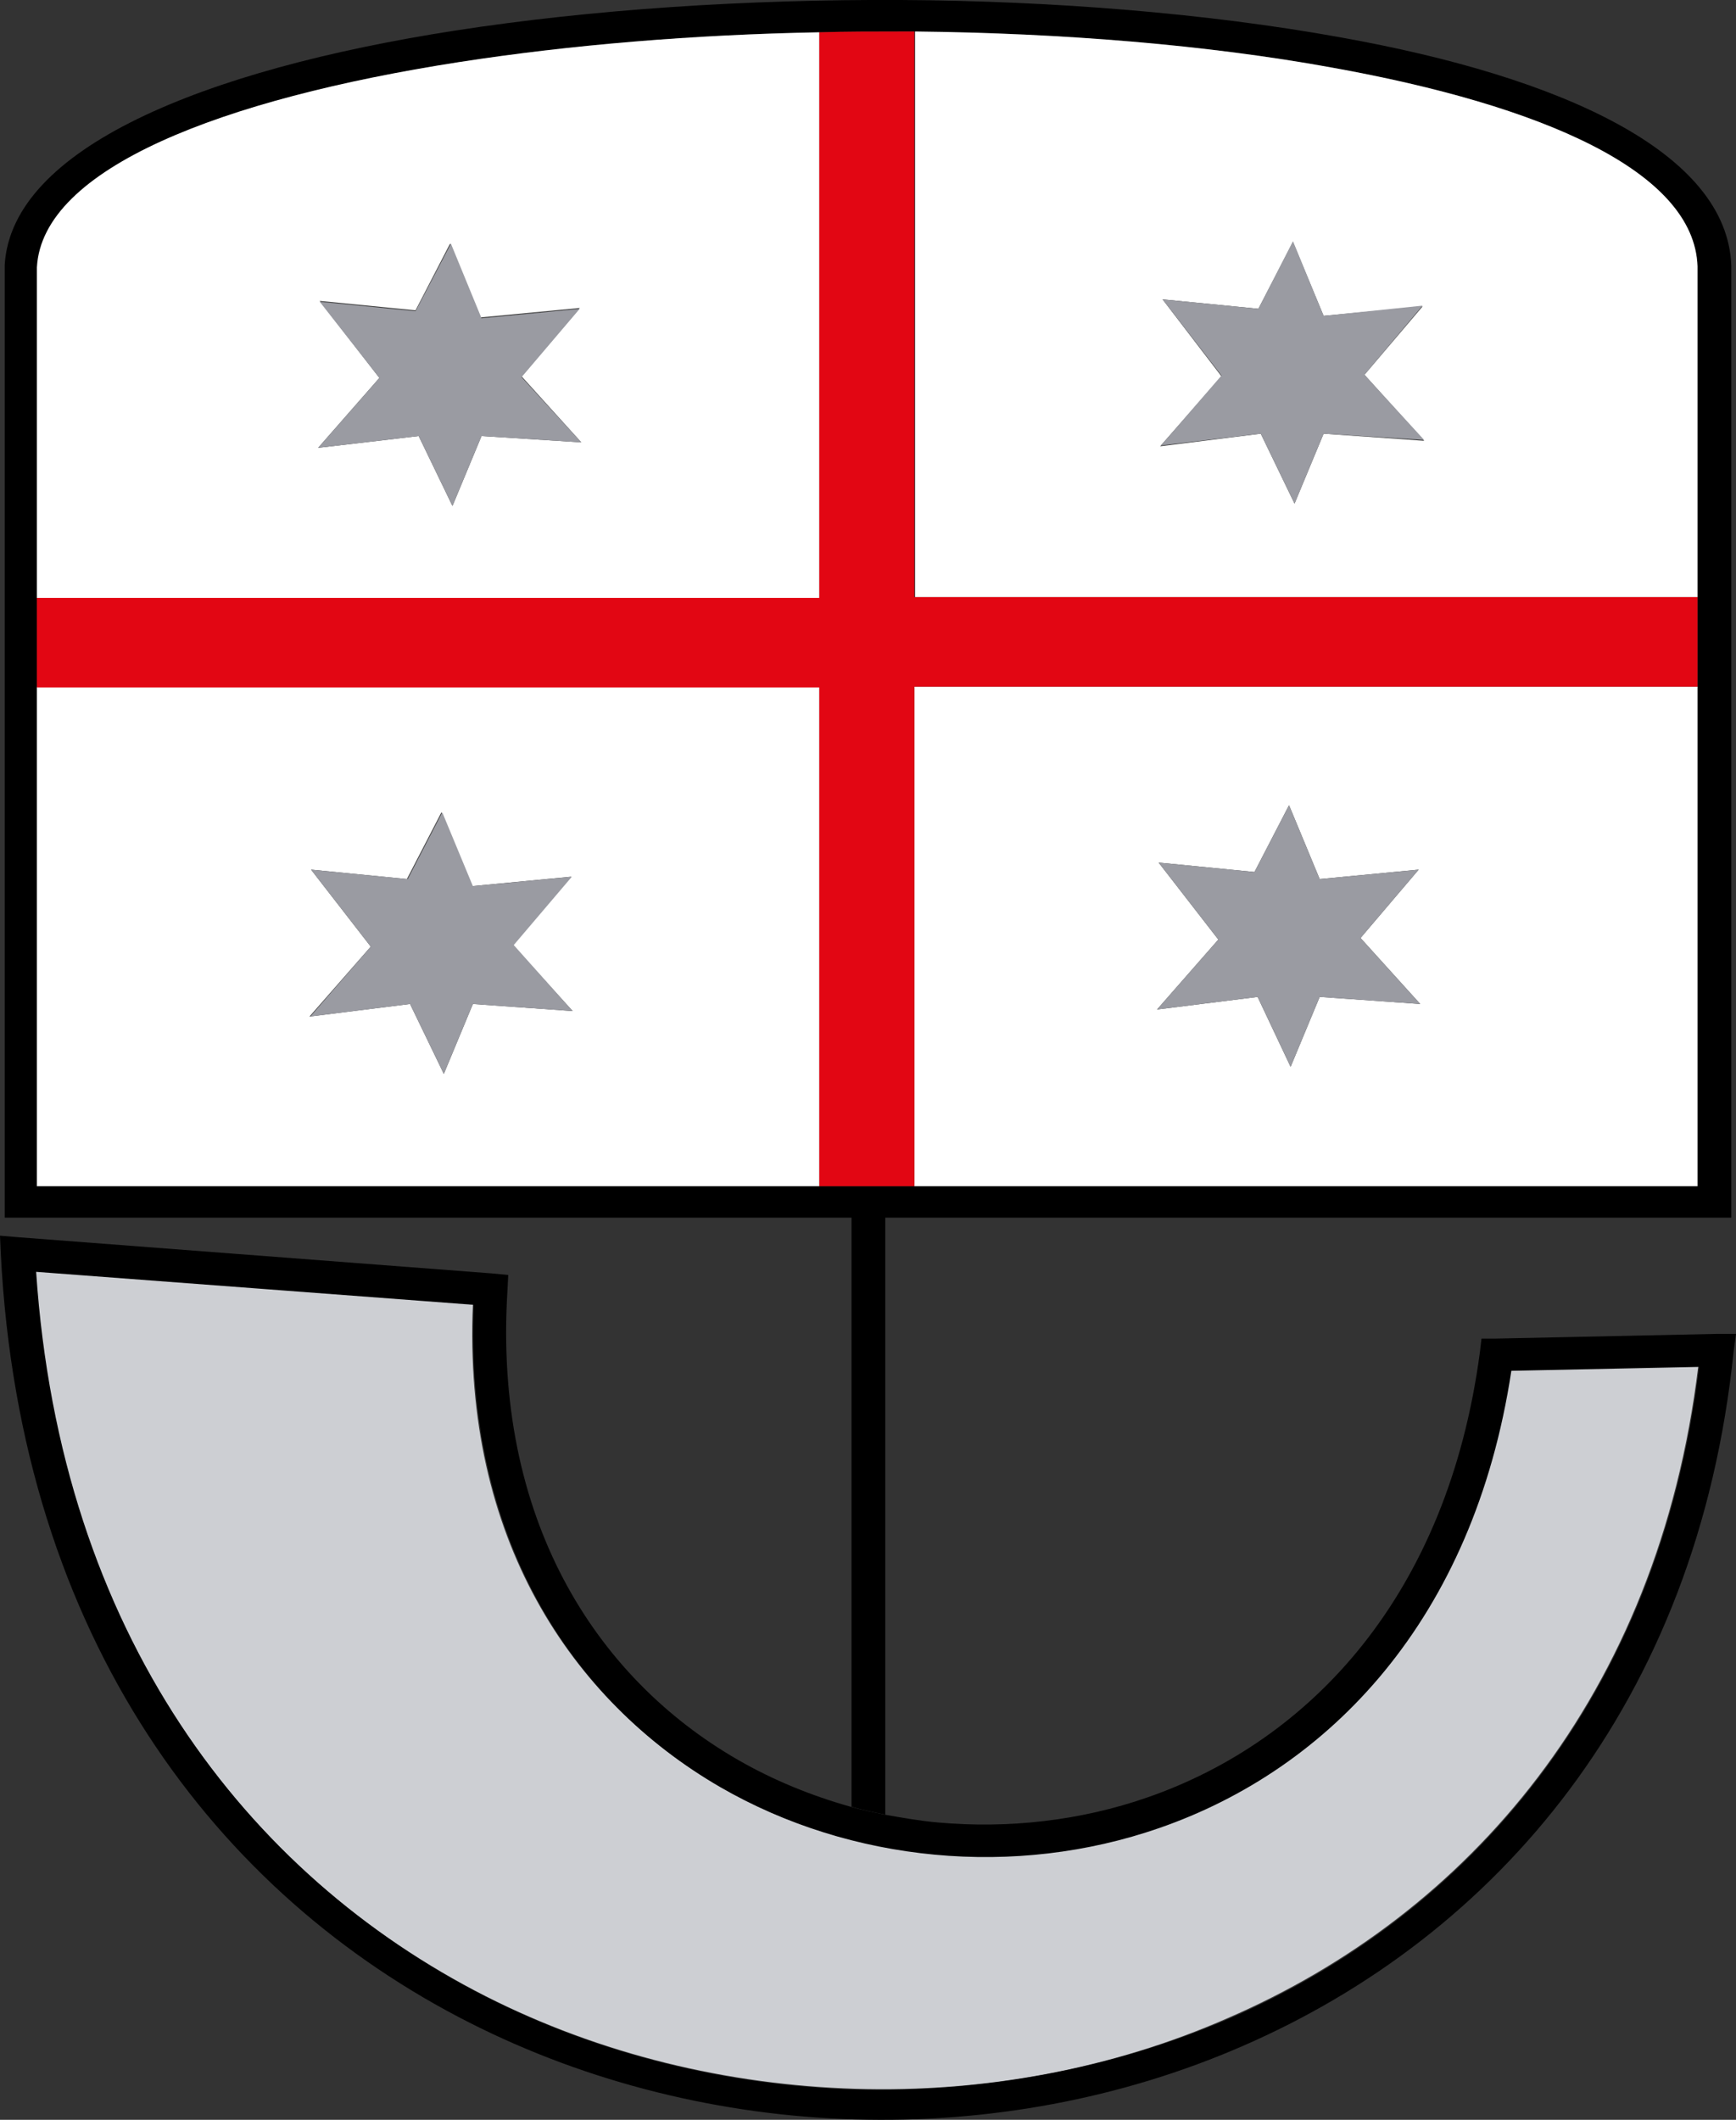 <?xml version="1.0" encoding="UTF-8"?>
<svg id="Livello_2" data-name="Livello 2" xmlns="http://www.w3.org/2000/svg" viewBox="0 0 221 269.86">
  <rect x="0" y="0" width="221" height="269.86" fill="#333333" stroke="none"/>
  <defs>
    <style>
      .cls-1 {
        fill: #fff;
      }

      .cls-2 {
        fill: #cdcfd3;
      }

      .cls-3 {
        fill: #e20613;
      }

      .cls-4 {
        fill: #9a9ba2;
      }
    </style>
  </defs>
  <g id="Livello_1-2" data-name="Livello 1">
    <g>
      <path d="M112.6,155.01h107.8V33.81c-.5-14.3-21.3-24-50-29.1C153.7,1.71,134.2,.11,114.7,0c-19.6-.1-39.4,1.2-56.8,3.9C25.7,8.91,1.5,18.91,.6,33.71v121.3H108.4v75c1.4,.4,2.8,.7,4.3,1v-76h-.1ZM4.8,34.01c.7-12.6,23.5-21.4,53.7-26.1,14.1-2.2,29.9-3.5,45.9-3.8,3.4-.1,6.8-.1,10.2-.1h1.9c18.7,.2,37.2,1.7,53.1,4.6,26.7,4.8,46.1,13.2,46.5,25.3v117.1H4.7V34.01h.1Z"/>
      <path class="cls-1" d="M104.3,4.11c-16,.3-31.7,1.6-45.9,3.8C28.2,12.61,5.4,21.41,4.7,34.01v42.1H104.3V4.11ZM61.3,55.51l-3.7,8.9-4.3-8.9-12.8,1.5,7.8-8.9-7.6-9.8,12.2,1.2,4.4-8.5,3.9,9.4,12.6-1.2-7.4,8.7,7.6,8.4-12.7-.8Z"/>
      <path class="cls-1" d="M216.1,76.11V33.91c-.4-12.1-19.8-20.5-46.5-25.3-15.9-2.9-34.4-4.4-53.1-4.6V76.01h99.6v.1Zm-68.1-38l12.2,1.2,4.4-8.5,3.9,9.4,12.6-1.2-7.4,8.7,7.6,8.4-12.8-.9-3.7,8.9-4.3-8.9-12.8,1.6,7.8-8.9-7.5-9.8Z"/>
      <path class="cls-1" d="M104.3,87.41H4.7v63.6H104.3v-63.6Zm-44.1,40.4l-3.7,8.9-4.3-8.9-12.8,1.6,7.8-8.9-7.6-9.8,12.2,1.2,4.4-8.5,3.9,9.4,12.6-1.2-7.4,8.7,7.6,8.4-12.7-.9Z"/>
      <path class="cls-1" d="M116.4,151.01h99.7v-63.6H116.4v63.6Zm31.1-41.2l12.2,1.2,4.4-8.5,3.9,9.4,12.6-1.2-7.4,8.7,7.6,8.4-12.8-.9-3.7,8.9-4.2-8.9-12.8,1.6,7.8-8.9-7.6-9.8Z"/>
      <path class="cls-2" d="M192.3,174.41c-4.8,31.7-23.2,50.7-44.8,58.2-9.2,3.2-19,4.3-28.6,3.4-9.6-.9-19-3.8-27.3-8.6-19-11-32.7-31.8-31.4-61.4l-55.7-4.2c3.1,46.1,26.8,76.8,57.3,92.3,14.6,7.4,30.8,11.3,47.1,11.8s32.6-2.5,47.4-9c30.5-13.2,54.8-40.9,59.9-83l-23.9,.5Z"/>
      <path d="M221,169.81h-2.4l-28.2,.6h-1.8l-.2,1.7c-4.1,31-21.6,49.5-42.3,56.7-8.6,3-17.8,4-26.7,3.2-2.3-.2-4.5-.6-6.8-1-1.4-.3-2.9-.6-4.3-1-5-1.4-9.9-3.4-14.4-6-18.2-10.5-31.1-30.8-29.3-59.7l.1-2-2.1-.2-60.2-4.6-2.4-.2,.1,2.3c2.5,49,27.5,81.6,59.7,97.9,15.2,7.7,32.1,11.8,49,12.3s33.9-2.6,49.3-9.3c32.3-14,58-43.6,62.6-88.5l.3-2.2Zm-64.6,87.2c-14.9,6.4-31.2,9.4-47.4,9-16.3-.5-32.5-4.4-47.1-11.8-30.5-15.5-54.2-46.2-57.3-92.3l55.7,4.2c-1.2,29.5,12.4,50.4,31.4,61.4,8.3,4.8,17.7,7.7,27.3,8.6,9.6,.9,19.4-.2,28.6-3.4,21.6-7.5,40-26.5,44.8-58.2l23.9-.5c-5.1,42-29.4,69.8-59.9,83Z"/>
      <polygon class="cls-4" points="72.8 111.61 60.2 112.81 56.3 103.41 51.9 111.91 39.6 110.71 47.2 120.51 39.5 129.41 52.2 127.81 56.5 136.71 60.2 127.81 72.9 128.71 65.4 120.31 72.8 111.61"/>
      <polygon class="cls-4" points="73.8 39.31 61.3 40.51 57.4 31.01 52.9 39.61 40.7 38.41 48.3 48.11 40.5 57.01 53.3 55.51 57.6 64.41 61.3 55.51 74 56.31 66.4 48.01 73.8 39.31"/>
      <polygon class="cls-4" points="160.5 55.21 164.8 64.11 168.5 55.21 181.3 56.01 173.7 47.71 181.1 38.91 168.5 40.21 164.6 30.71 160.2 39.31 148 38.11 155.5 47.81 147.8 56.71 160.5 55.21"/>
      <polygon class="cls-4" points="160.1 126.91 164.3 135.81 168 126.91 180.8 127.81 173.2 119.41 180.6 110.71 168 111.91 164.1 102.51 159.7 111.01 147.5 109.81 155.1 119.61 147.3 128.51 160.1 126.91"/>
      <path class="cls-3" d="M104.3,151.01h12.1v-63.6h99.7v-11.4H116.4V4.01h-1.9c-3.4,0-6.8,0-10.2,.1V76.11H4.7v11.4H104.3v63.5h0Z"/>
    </g>
  </g>
</svg>